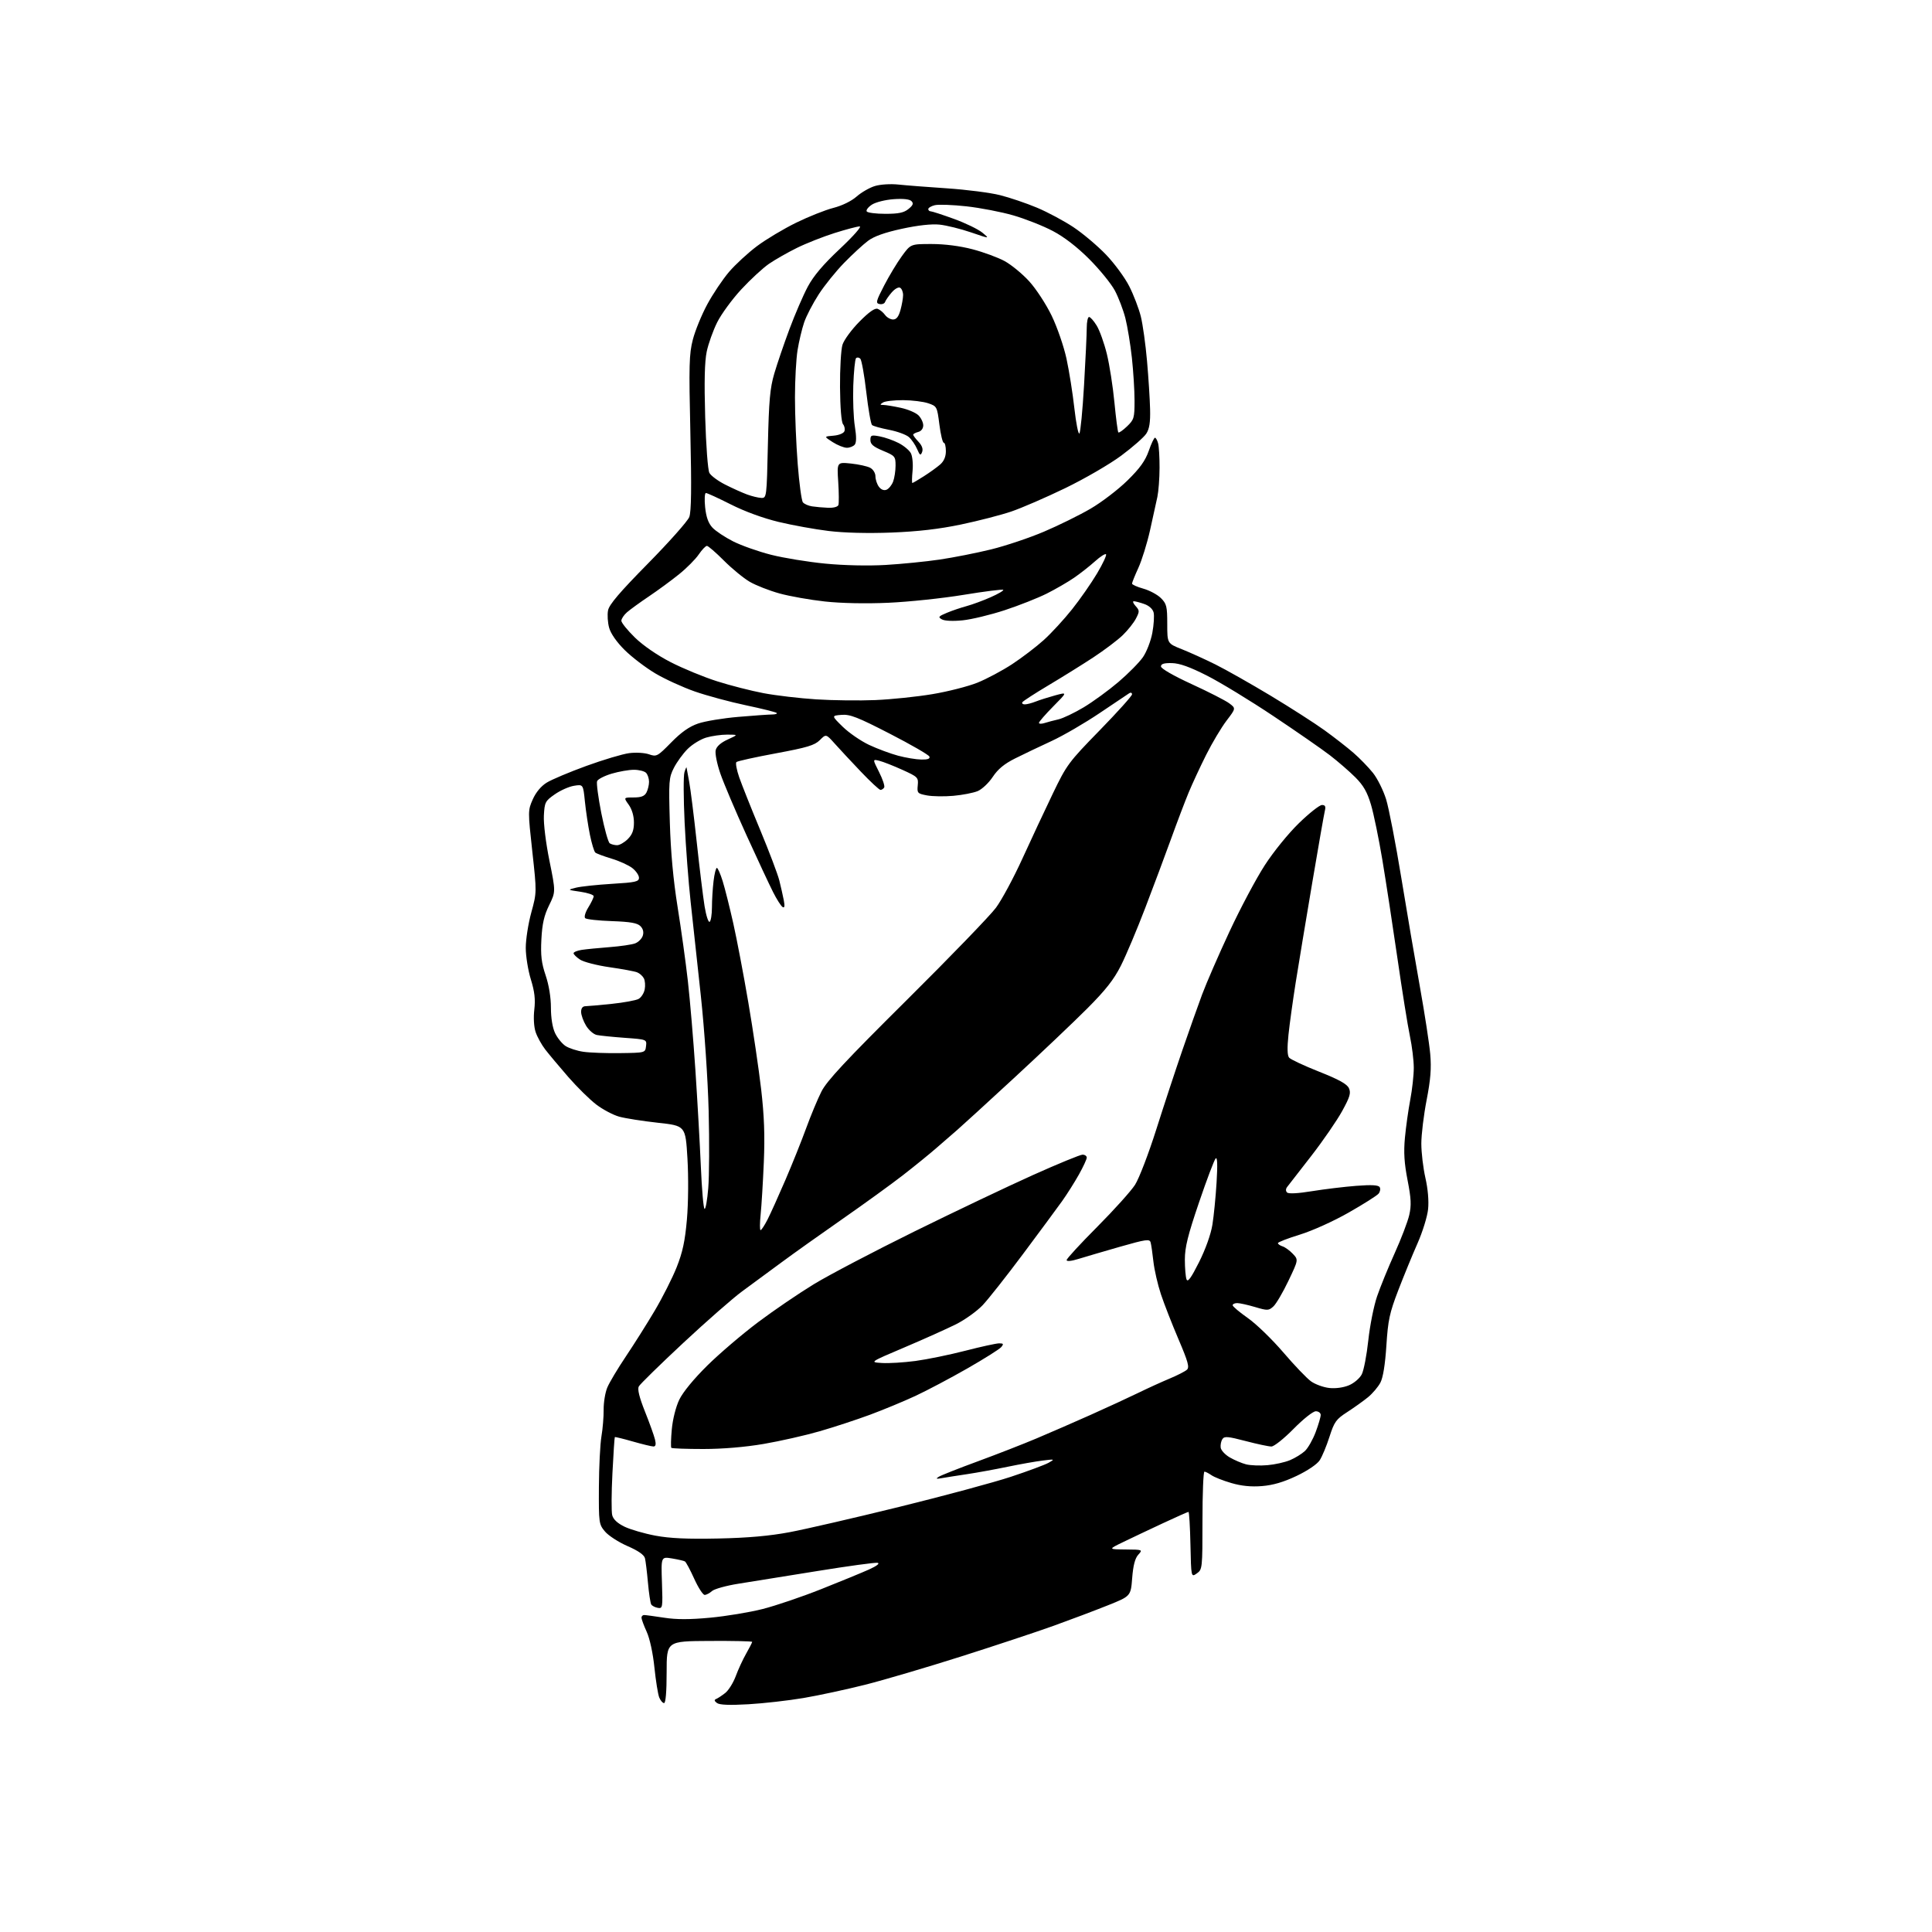 <?xml version="1.0" encoding="UTF-8" standalone="no"?>
<svg 
  version="1.1" 
  xmlns="http://www.w3.org/2000/svg" 
  xmlns:xlink="http://www.w3.org/1999/xlink" 
  xmlns:svg="http://www.w3.org/2000/svg"
  xmlns:rdf="http://www.w3.org/1999/02/22-rdf-syntax-ns#"
  xmlns:cc="http://creativecommons.org/ns#"
  xmlns:dc="http://purl.org/dc/elements/1.1/"
  viewBox="0 0 768 768"
  width="768"
  height="768"
>
<style>svg {background-color: white; }</style>"
<path stroke="none" fill="black" fill-rule="evenodd" d="M297.50,677.47C289.98,677.90 286.03,677.74 285.00,676.97C283.92,676.16 283.83,675.71 284.70,675.36C285.36,675.09 286.98,674.02 288.30,672.98C289.61,671.95 291.49,668.94 292.47,666.30C293.44,663.66 295.31,659.62 296.62,657.32C297.93,655.02 299.00,652.93 299.00,652.67C299.00,652.41 291.35,652.24 282.00,652.30C265.00,652.39 265.00,652.39 265.00,664.70C265.00,672.40 264.62,677.00 263.98,677.00C263.42,677.00 262.55,675.99 262.05,674.75C261.55,673.51 260.69,668.16 260.14,662.86C259.56,657.18 258.29,651.34 257.07,648.66C255.93,646.16 255.00,643.64 255.00,643.05C255.00,642.47 255.48,642.00 256.06,642.00C256.64,642.00 260.20,642.48 263.97,643.06C268.82,643.82 274.19,643.82 282.30,643.06C288.61,642.47 297.99,640.92 303.15,639.61C308.30,638.31 318.82,634.74 326.51,631.68C334.20,628.63 342.75,625.11 345.50,623.87C348.55,622.49 349.86,621.46 348.85,621.25C347.95,621.05 337.15,622.53 324.85,624.52C312.56,626.52 298.50,628.78 293.61,629.54C288.73,630.31 283.97,631.63 283.03,632.47C282.10,633.31 280.79,634.00 280.11,634.00C279.43,634.00 277.56,631.11 275.96,627.57C274.36,624.04 272.70,620.94 272.27,620.69C271.85,620.44 269.54,619.91 267.14,619.51C262.78,618.79 262.78,618.79 263.14,629.14C263.48,639.05 263.41,639.48 261.50,639.15C260.40,638.96 259.22,638.35 258.88,637.80C258.54,637.25 257.95,633.36 257.57,629.15C257.20,624.94 256.66,620.58 256.39,619.45C256.05,618.08 253.74,616.46 249.44,614.59C245.89,613.04 241.87,610.44 240.50,608.81C238.07,605.93 238.00,605.41 238.07,591.17C238.11,583.10 238.57,574.02 239.08,571.00C239.60,567.98 239.99,563.17 239.96,560.33C239.93,557.49 240.58,553.54 241.41,551.56C242.24,549.57 245.56,544.02 248.78,539.22C252.00,534.43 257.17,526.23 260.27,521.00C263.37,515.77 267.29,508.01 268.99,503.74C271.35,497.79 272.31,493.34 273.06,484.74C273.62,478.32 273.71,467.93 273.27,460.50C272.50,447.51 272.50,447.51 261.50,446.31C255.45,445.64 248.54,444.56 246.13,443.89C243.73,443.22 239.64,441.06 237.05,439.09C234.45,437.11 229.44,432.18 225.91,428.13C222.38,424.07 218.28,419.17 216.78,417.24C215.29,415.31 213.55,412.16 212.91,410.23C212.23,408.15 212.02,404.52 212.40,401.29C212.87,397.23 212.52,394.19 211.02,389.32C209.91,385.73 209.00,380.08 209.00,376.76C209.00,373.45 209.99,367.14 211.20,362.73C213.39,354.72 213.39,354.72 211.60,338.47C209.84,322.46 209.84,322.14 211.78,317.77C213.02,314.97 215.07,312.50 217.32,311.11C219.29,309.89 226.39,306.90 233.10,304.46C239.81,302.02 247.45,299.74 250.09,299.39C252.76,299.04 256.25,299.24 257.99,299.85C260.99,300.89 261.33,300.72 266.81,295.14C270.80,291.07 273.99,288.82 277.50,287.62C280.25,286.67 287.45,285.48 293.50,284.97C299.55,284.45 305.59,284.03 306.92,284.02C308.25,284.01 309.07,283.73 308.74,283.41C308.41,283.08 302.91,281.71 296.51,280.36C290.11,279.01 280.97,276.54 276.19,274.87C271.41,273.20 264.35,269.97 260.50,267.69C256.65,265.40 251.18,261.23 248.34,258.42C245.13,255.24 242.79,251.88 242.14,249.54C241.57,247.46 241.37,244.36 241.71,242.63C242.15,240.33 246.38,235.38 257.59,224.00C265.99,215.47 273.37,207.16 274.00,205.52C274.81,203.38 274.93,193.86 274.43,172.02C273.82,145.23 273.94,140.71 275.41,135.02C276.33,131.45 278.90,125.15 281.13,121.02C283.36,116.88 287.27,111.06 289.81,108.08C292.36,105.11 297.38,100.48 300.97,97.80C304.56,95.12 311.55,90.94 316.50,88.52C321.45,86.10 328.09,83.46 331.26,82.65C334.71,81.77 338.43,79.96 340.50,78.14C342.41,76.46 345.70,74.57 347.82,73.94C349.96,73.29 354.06,73.04 357.08,73.36C360.06,73.68 368.80,74.36 376.50,74.87C384.20,75.39 393.65,76.60 397.50,77.57C401.35,78.53 407.96,80.77 412.18,82.54C416.41,84.31 422.94,87.80 426.70,90.30C430.46,92.80 436.28,97.71 439.64,101.21C443.00,104.71 447.17,110.38 448.90,113.81C450.64,117.24 452.70,122.63 453.49,125.78C454.27,128.92 455.39,136.90 455.96,143.50C456.54,150.10 457.09,158.72 457.18,162.66C457.31,167.91 456.90,170.50 455.66,172.39C454.74,173.81 450.27,177.73 445.74,181.10C441.19,184.49 431.23,190.27 423.50,194.02C415.80,197.75 406.12,201.94 402.00,203.34C397.88,204.74 388.88,207.06 382.00,208.50C373.30,210.32 364.90,211.29 354.38,211.70C344.97,212.06 335.52,211.82 329.38,211.07C323.94,210.41 315.00,208.79 309.50,207.47C303.39,206.00 296.00,203.30 290.50,200.51C285.55,198.01 281.10,195.97 280.61,195.98C280.12,195.99 279.98,198.53 280.30,201.62C280.71,205.55 281.58,207.99 283.19,209.72C284.46,211.09 288.16,213.55 291.42,215.20C294.68,216.85 301.47,219.25 306.51,220.53C311.55,221.81 321.26,223.39 328.09,224.05C335.52,224.77 345.11,224.98 352.00,224.58C358.32,224.21 368.00,223.25 373.50,222.44C379.00,221.63 388.23,219.81 394.00,218.39C399.77,216.97 409.23,213.80 415.00,211.34C420.77,208.89 429.10,204.79 433.50,202.22C437.90,199.66 444.49,194.62 448.15,191.03C453.11,186.17 455.27,183.16 456.64,179.25C457.64,176.36 458.76,174.00 459.12,174.00C459.47,174.00 460.04,175.01 460.37,176.25C460.70,177.49 460.96,181.88 460.94,186.00C460.93,190.12 460.54,195.30 460.08,197.50C459.62,199.70 458.30,205.72 457.14,210.87C455.98,216.02 453.90,222.72 452.52,225.74C451.13,228.77 450.00,231.58 450.00,231.99C450.00,232.40 452.02,233.31 454.49,234.00C456.96,234.69 460.11,236.38 461.49,237.76C463.74,240.01 464.00,241.08 464.00,248.02C464.00,255.77 464.00,255.77 469.75,258.05C472.91,259.31 478.90,262.02 483.05,264.08C487.20,266.14 497.10,271.74 505.05,276.52C513.00,281.31 522.65,287.50 526.50,290.28C530.35,293.06 535.52,297.09 538.00,299.24C540.48,301.38 543.96,304.98 545.76,307.22C547.55,309.46 549.90,314.19 551.00,317.73C552.09,321.26 554.80,335.26 557.02,348.83C559.24,362.40 562.59,382.05 564.47,392.50C566.34,402.95 568.18,414.88 568.54,419.00C569.04,424.69 568.69,429.11 567.10,437.30C565.95,443.24 565.00,451.03 565.00,454.60C565.00,458.18 565.73,464.31 566.62,468.23C567.62,472.61 568.03,477.41 567.69,480.67C567.39,483.59 565.50,489.70 563.49,494.24C561.48,498.78 558.04,507.17 555.84,512.88C552.36,521.94 551.76,524.75 551.11,534.88C550.62,542.42 549.79,547.59 548.73,549.61C547.83,551.32 545.61,553.94 543.80,555.42C541.98,556.90 538.28,559.55 535.56,561.31C531.11,564.18 530.41,565.16 528.48,571.16C527.31,574.83 525.56,579.03 524.59,580.50C523.57,582.06 519.75,584.64 515.41,586.70C510.26,589.15 506.04,590.39 501.67,590.74C497.34,591.09 493.50,590.71 489.47,589.53C486.23,588.59 482.68,587.19 481.57,586.41C480.46,585.64 479.21,585.00 478.78,585.00C478.35,585.00 478.00,593.75 478.00,604.44C478.00,623.47 477.95,623.92 475.75,625.46C473.50,627.04 473.50,627.04 473.22,614.02C473.07,606.86 472.71,601.00 472.44,601.00C472.16,601.00 467.56,603.04 462.21,605.54C456.87,608.03 449.80,611.38 446.50,612.98C440.50,615.88 440.50,615.88 447.40,615.94C454.29,616.00 454.30,616.01 452.47,618.04C451.19,619.45 450.45,622.28 450.06,627.29C449.50,634.50 449.50,634.50 440.32,638.17C435.27,640.19 425.60,643.84 418.82,646.28C412.04,648.71 395.48,654.21 382.00,658.49C368.52,662.77 351.43,667.81 344.00,669.69C336.57,671.56 325.55,673.94 319.50,674.97C313.45,676.00 303.55,677.12 297.50,677.47zM285.50,611.58C297.35,611.33 305.96,610.56 313.92,609.06C320.20,607.88 339.78,603.36 357.42,599.02C375.06,594.68 395.06,589.29 401.86,587.04C408.66,584.79 415.41,582.28 416.86,581.46C419.40,580.03 419.31,579.99 414.50,580.59C411.75,580.93 405.45,582.04 400.50,583.07C395.55,584.10 388.35,585.41 384.50,585.99C380.65,586.56 376.15,587.27 374.50,587.56C372.14,587.98 371.85,587.87 373.17,587.04C374.09,586.46 381.06,583.70 388.67,580.91C396.28,578.11 406.77,574.02 412.00,571.81C417.23,569.61 426.90,565.39 433.50,562.45C440.10,559.50 448.65,555.55 452.50,553.68C456.35,551.80 461.98,549.24 465.00,547.98C468.02,546.72 471.09,545.15 471.82,544.49C472.89,543.51 472.28,541.30 468.48,532.40C465.92,526.40 462.77,518.35 461.49,514.50C460.21,510.65 458.87,504.80 458.50,501.50C458.14,498.20 457.64,494.77 457.39,493.88C457.00,492.44 455.57,492.65 445.22,495.60C438.78,497.45 431.36,499.62 428.75,500.43C425.89,501.32 424.00,501.51 424.00,500.90C424.00,500.35 429.47,494.41 436.15,487.70C442.82,480.99 449.59,473.48 451.18,471.00C452.78,468.52 456.58,458.62 459.63,449.00C462.68,439.38 467.35,425.20 470.00,417.50C472.65,409.80 476.18,399.83 477.85,395.34C479.52,390.85 484.41,379.60 488.73,370.34C493.04,361.08 499.36,349.20 502.77,343.94C506.27,338.53 512.19,331.25 516.38,327.19C520.45,323.23 524.56,320.00 525.50,320.00C526.78,320.00 527.07,320.57 526.66,322.25C526.35,323.49 524.08,336.43 521.62,351.00C519.15,365.57 516.21,383.35 515.07,390.50C513.94,397.65 512.64,407.01 512.19,411.31C511.64,416.54 511.72,419.55 512.43,420.42C513.02,421.13 518.38,423.64 524.34,426.00C532.22,429.12 535.46,430.91 536.22,432.58C537.08,434.48 536.63,436.02 533.52,441.68C531.46,445.43 525.94,453.45 521.25,459.50C516.56,465.55 512.26,471.08 511.70,471.79C511.06,472.60 511.04,473.44 511.63,474.03C512.22,474.62 515.92,474.43 521.54,473.51C526.47,472.71 534.37,471.76 539.11,471.39C545.26,470.92 547.93,471.07 548.44,471.91C548.84,472.56 548.64,473.72 548.00,474.50C547.35,475.28 542.03,478.65 536.16,481.99C530.13,485.44 521.70,489.24 516.75,490.77C511.94,492.25 508.00,493.77 508.00,494.16C508.00,494.55 508.83,495.13 509.84,495.45C510.85,495.77 512.69,497.11 513.92,498.41C516.16,500.79 516.16,500.79 512.16,509.17C509.96,513.78 507.27,518.35 506.18,519.34C504.32,521.02 503.86,521.04 498.92,519.57C496.01,518.71 492.82,518.00 491.82,518.00C490.82,518.00 490.00,518.38 490.00,518.86C490.00,519.33 492.72,521.62 496.04,523.95C499.37,526.28 505.70,532.42 510.12,537.58C514.54,542.75 519.51,547.94 521.17,549.12C522.83,550.30 526.07,551.48 528.37,551.74C530.90,552.02 534.01,551.60 536.21,550.68C538.24,549.84 540.51,547.90 541.32,546.33C542.12,544.77 543.29,538.70 543.92,532.82C544.55,526.95 546.12,519.08 547.41,515.32C548.69,511.57 551.84,503.85 554.41,498.16C556.98,492.47 559.58,485.66 560.19,483.02C561.08,479.14 560.96,476.50 559.53,469.14C558.21,462.36 557.94,458.06 558.48,452.27C558.88,448.00 559.83,441.20 560.60,437.16C561.37,433.13 562.00,427.42 562.00,424.48C562.00,421.54 561.30,415.84 560.45,411.82C559.60,407.79 557.36,393.82 555.48,380.77C553.59,367.72 550.90,350.17 549.50,341.77C548.10,333.37 546.07,323.52 544.99,319.88C543.50,314.86 541.99,312.22 538.76,308.99C536.42,306.65 531.87,302.71 528.67,300.24C525.46,297.77 515.33,290.75 506.16,284.63C497.00,278.51 485.15,271.29 479.83,268.59C472.95,265.10 468.92,263.66 465.83,263.59C462.71,263.53 461.50,263.90 461.50,264.92C461.50,265.76 466.46,268.62 473.71,271.95C480.43,275.03 487.13,278.46 488.62,279.56C491.31,281.57 491.31,281.57 487.57,286.47C485.52,289.17 481.88,295.25 479.50,300.00C477.12,304.74 473.97,311.52 472.50,315.06C471.04,318.60 467.88,326.90 465.50,333.50C463.11,340.10 458.49,352.48 455.22,361.00C451.96,369.52 447.62,379.81 445.58,383.85C442.78,389.41 439.52,393.55 432.19,400.90C426.86,406.24 413.73,418.71 403.00,428.61C392.27,438.51 382.15,447.77 380.50,449.18C378.85,450.59 375.24,453.73 372.48,456.14C369.72,458.56 363.64,463.50 358.98,467.12C354.32,470.74 343.52,478.55 335.00,484.49C326.48,490.42 315.45,498.27 310.50,501.93C305.55,505.60 298.57,510.73 295.00,513.34C291.43,515.95 280.92,525.15 271.65,533.79C262.39,542.43 254.41,550.23 253.93,551.13C253.34,552.24 254.12,555.42 256.39,561.13C258.23,565.73 260.02,570.74 260.38,572.25C260.84,574.15 260.65,575.00 259.77,575.00C259.07,575.00 255.37,574.11 251.56,573.02C247.75,571.93 244.53,571.14 244.40,571.27C244.27,571.40 243.84,577.87 243.45,585.64C243.05,593.42 243.01,600.92 243.36,602.30C243.78,603.97 245.43,605.51 248.25,606.88C250.59,608.01 256.10,609.61 260.50,610.44C266.27,611.52 273.24,611.84 285.50,611.58zM503.82,582.43C506.75,582.18 510.80,581.28 512.81,580.43C514.82,579.59 517.49,577.95 518.73,576.79C519.97,575.62 521.88,572.25 522.99,569.30C524.10,566.34 525.00,563.27 525.00,562.46C525.00,561.66 524.12,561.00 523.05,561.00C521.95,561.00 518.07,564.08 514.21,568.00C510.42,571.85 506.46,575.01 505.41,575.01C504.36,575.02 499.75,574.04 495.17,572.84C488.07,570.98 486.70,570.86 485.91,572.08C485.40,572.86 485.10,574.38 485.24,575.45C485.38,576.52 487.00,578.27 488.84,579.34C490.68,580.41 493.60,581.65 495.34,582.10C497.08,582.54 500.90,582.69 503.82,582.43zM279.57,576.00C272.84,576.00 267.13,575.79 266.87,575.54C266.62,575.29 266.70,571.98 267.05,568.19C267.41,564.19 268.66,559.24 270.02,556.40C271.45,553.41 275.81,548.11 281.18,542.81C286.03,538.03 295.10,530.29 301.33,525.61C307.56,520.92 317.58,514.11 323.58,510.45C329.59,506.80 347.55,497.38 363.50,489.52C379.45,481.67 400.63,471.58 410.57,467.12C420.52,462.65 429.40,459.00 430.32,459.00C431.25,459.00 432.00,459.53 432.00,460.17C432.00,460.81 430.59,463.85 428.87,466.92C427.15,469.99 424.14,474.75 422.18,477.50C420.21,480.25 413.23,489.70 406.66,498.50C400.09,507.30 392.87,516.45 390.61,518.84C388.35,521.22 383.57,524.64 380.00,526.43C376.43,528.21 367.24,532.34 359.58,535.59C345.66,541.50 345.66,541.50 350.56,541.81C353.25,541.99 359.24,541.62 363.88,541.01C368.52,540.39 377.45,538.56 383.73,536.94C390.00,535.32 396.06,534.00 397.19,534.00C398.90,534.00 399.04,534.25 398.01,535.49C397.33,536.31 391.24,540.14 384.48,544.01C377.72,547.88 368.44,552.78 363.85,554.92C359.26,557.05 351.17,560.40 345.87,562.37C340.57,564.33 331.55,567.30 325.82,568.95C320.08,570.61 310.08,572.87 303.60,573.98C296.17,575.25 287.27,576.00 279.57,576.00zM476.63,501.75C479.23,496.56 481.33,490.69 481.95,486.85C482.51,483.36 483.26,475.78 483.61,470.00C484.04,462.94 483.92,459.83 483.24,460.50C482.69,461.05 479.70,468.93 476.62,478.01C472.19,491.02 471.00,495.82 471.00,500.68C471.00,504.07 471.30,507.62 471.66,508.57C472.15,509.84 473.47,508.03 476.63,501.75zM302.34,489.00C302.68,489.00 303.93,487.10 305.11,484.78C306.29,482.47 309.49,475.38 312.22,469.03C314.95,462.69 318.66,453.42 320.48,448.43C322.30,443.44 325.01,436.92 326.52,433.93C328.65,429.69 336.11,421.69 360.48,397.50C377.66,380.45 393.60,363.96 395.90,360.85C398.20,357.75 402.93,348.97 406.40,341.35C409.88,333.73 415.31,322.11 418.49,315.51C424.02,304.01 424.77,303.00 437.13,290.33C444.21,283.07 450.00,276.63 450.00,276.01C450.00,275.39 449.52,275.18 448.93,275.54C448.35,275.90 443.05,279.45 437.17,283.43C431.29,287.40 422.66,292.42 417.99,294.58C413.32,296.73 406.80,299.85 403.50,301.50C399.22,303.64 396.67,305.75 394.61,308.86C393.02,311.26 390.32,313.79 388.61,314.49C386.90,315.19 382.57,316.03 379.00,316.35C375.43,316.67 370.70,316.60 368.50,316.19C364.71,315.47 364.52,315.26 364.82,312.19C365.12,309.07 364.87,308.81 358.71,306.02C355.18,304.42 351.06,302.80 349.56,302.43C346.84,301.74 346.84,301.74 349.45,306.91C350.89,309.75 351.80,312.51 351.48,313.04C351.15,313.57 350.49,314.00 350.00,314.00C349.52,314.00 346.01,310.74 342.21,306.75C338.41,302.76 333.74,297.75 331.83,295.61C328.36,291.73 328.36,291.73 325.89,294.21C323.82,296.27 320.90,297.15 308.45,299.46C300.23,300.98 293.16,302.54 292.74,302.93C292.32,303.31 292.83,306.07 293.87,309.06C294.92,312.05 298.67,321.48 302.22,330.00C305.76,338.52 309.17,347.52 309.79,350.00C310.41,352.48 311.21,356.02 311.57,357.88C312.02,360.25 311.88,361.04 311.09,360.55C310.47,360.17 308.78,357.53 307.34,354.68C305.89,351.83 301.12,341.62 296.74,332.00C292.36,322.38 287.68,311.35 286.35,307.50C285.00,303.59 284.18,299.48 284.50,298.19C284.86,296.70 286.59,295.18 289.29,293.96C293.50,292.04 293.50,292.04 289.12,292.02C286.70,292.01 282.91,292.55 280.69,293.21C278.46,293.88 275.15,295.92 273.33,297.74C271.51,299.56 269.06,302.93 267.89,305.22C265.89,309.13 265.79,310.46 266.27,326.94C266.62,338.73 267.63,349.75 269.35,360.50C270.76,369.30 272.61,382.57 273.44,390.00C274.28,397.43 275.63,413.40 276.44,425.50C277.24,437.60 278.22,454.83 278.60,463.78C278.98,472.74 279.64,480.28 280.06,480.54C280.48,480.80 281.15,477.10 281.54,472.32C281.94,467.54 282.01,453.71 281.70,441.57C281.38,429.09 280.03,409.29 278.61,396.00C277.22,383.07 275.39,366.20 274.54,358.50C273.69,350.80 272.61,336.62 272.15,327.00C271.69,317.38 271.65,308.38 272.07,307.00C272.49,305.62 272.87,304.78 272.91,305.11C272.96,305.45 273.43,307.99 273.96,310.76C274.48,313.53 275.83,324.28 276.95,334.65C278.07,345.02 279.48,356.54 280.08,360.25C280.69,363.97 281.59,366.75 282.09,366.44C282.59,366.13 283.00,363.55 283.01,360.69C283.01,357.84 283.30,353.14 283.65,350.25C283.99,347.36 284.58,345.00 284.96,345.00C285.33,345.00 286.37,347.36 287.27,350.25C288.17,353.14 290.06,360.68 291.48,367.00C292.90,373.32 295.60,387.50 297.47,398.50C299.35,409.50 301.64,425.02 302.57,433.00C303.79,443.59 304.08,451.41 303.63,462.00C303.29,469.98 302.72,479.31 302.37,482.75C302.01,486.19 302.00,489.00 302.34,489.00zM246.50,418.63C256.50,418.50 256.50,418.50 256.81,415.84C257.11,413.19 257.11,413.19 248.31,412.55C243.46,412.19 238.47,411.69 237.22,411.42C235.96,411.16 234.05,409.50 232.97,407.72C231.89,405.95 231.01,403.49 231.00,402.25C231.00,400.78 231.61,399.99 232.75,399.98C233.71,399.97 238.41,399.55 243.19,399.05C247.97,398.55 252.75,397.67 253.82,397.10C254.88,396.53 255.99,394.81 256.28,393.29C256.58,391.77 256.42,389.78 255.93,388.88C255.45,387.97 254.26,386.91 253.28,386.52C252.30,386.12 247.38,385.21 242.35,384.49C237.32,383.77 232.03,382.41 230.60,381.47C229.17,380.54 228.00,379.39 228.00,378.93C228.00,378.47 229.46,377.87 231.25,377.59C233.04,377.32 238.01,376.83 242.31,376.50C246.60,376.17 251.18,375.50 252.47,375.01C253.77,374.52 255.14,373.14 255.52,371.95C255.97,370.52 255.64,369.21 254.57,368.14C253.33,366.90 250.55,366.42 243.22,366.16C237.87,365.98 233.11,365.45 232.62,364.99C232.13,364.51 232.67,362.65 233.87,360.71C235.04,358.81 236.00,356.81 236.00,356.26C236.00,355.71 233.64,354.91 230.75,354.49C225.50,353.73 225.50,353.73 229.00,352.86C230.93,352.38 237.34,351.70 243.25,351.34C252.64,350.78 254.00,350.48 254.00,348.92C254.00,347.95 252.82,346.22 251.38,345.09C249.94,343.95 246.23,342.26 243.13,341.33C240.04,340.39 237.12,339.31 236.65,338.91C236.18,338.52 235.22,335.34 234.50,331.85C233.79,328.36 232.90,322.41 232.51,318.63C231.82,311.77 231.82,311.77 228.17,312.36C226.17,312.68 222.72,314.22 220.52,315.77C216.73,318.42 216.48,318.91 216.20,324.19C216.03,327.40 216.97,335.06 218.41,342.14C220.91,354.49 220.91,354.49 218.27,359.88C216.27,363.97 215.53,367.25 215.21,373.39C214.88,379.80 215.23,382.80 216.90,387.72C218.20,391.57 219.00,396.46 219.00,400.57C219.00,404.66 219.63,408.53 220.65,410.67C221.56,412.59 223.43,414.89 224.81,415.80C226.20,416.70 229.39,417.74 231.91,418.10C234.44,418.47 241.00,418.71 246.50,418.63zM245.30,335.98C246.28,335.99 248.20,334.90 249.55,333.55C251.36,331.73 252.00,330.01 252.00,326.95C252.00,324.37 251.22,321.72 249.93,319.90C247.86,317.00 247.86,317.00 251.90,317.00C254.86,317.00 256.20,316.49 256.96,315.07C257.53,314.00 258.00,312.07 258.00,310.77C258.00,309.46 257.46,307.86 256.80,307.20C256.14,306.54 253.97,306.00 251.98,306.00C249.99,306.00 246.01,306.70 243.13,307.55C240.25,308.41 237.65,309.75 237.35,310.53C237.05,311.32 237.81,317.03 239.03,323.23C240.26,329.43 241.77,334.83 242.38,335.23C243.00,335.64 244.31,335.98 245.30,335.98zM366.22,301.93C368.80,301.98 369.79,301.62 369.45,300.75C369.19,300.06 362.11,295.98 353.73,291.67C340.89,285.06 337.87,283.89 334.50,284.17C330.50,284.50 330.50,284.50 335.00,288.90C337.48,291.32 342.20,294.57 345.50,296.12C348.80,297.67 353.98,299.59 357.00,300.40C360.02,301.21 364.17,301.90 366.22,301.93zM415.25,287.41C416.49,287.02 418.97,286.36 420.77,285.95C422.57,285.54 427.07,283.39 430.77,281.18C434.47,278.96 440.69,274.43 444.60,271.10C448.50,267.77 452.89,263.33 454.34,261.23C455.80,259.12 457.48,254.78 458.07,251.57C458.67,248.36 458.89,244.71 458.58,243.47C458.23,242.09 456.78,240.77 454.86,240.10C453.12,239.49 451.25,239.00 450.70,239.00C450.14,239.00 450.47,239.86 451.42,240.91C453.01,242.67 453.02,243.06 451.57,245.86C450.71,247.54 448.34,250.52 446.32,252.48C444.29,254.45 439.00,258.44 434.57,261.35C430.13,264.26 422.10,269.26 416.72,272.46C411.35,275.66 406.71,278.67 406.41,279.14C406.12,279.61 406.55,280.00 407.38,280.00C408.20,280.00 410.14,279.50 411.68,278.89C413.23,278.27 416.72,277.17 419.42,276.43C424.35,275.09 424.35,275.09 418.67,280.82C415.55,283.98 413.00,286.91 413.00,287.35C413.00,287.78 414.01,287.81 415.25,287.41zM348.00,278.29C354.32,278.02 364.52,276.96 370.66,275.93C376.79,274.91 384.82,272.86 388.50,271.39C392.17,269.92 398.40,266.60 402.34,264.02C406.28,261.43 411.94,257.11 414.93,254.41C417.92,251.71 422.97,246.22 426.16,242.21C429.35,238.21 433.82,231.78 436.11,227.93C438.40,224.08 439.99,220.66 439.66,220.33C439.33,219.99 437.34,221.27 435.24,223.17C433.14,225.06 429.41,227.99 426.96,229.67C424.51,231.36 419.62,234.19 416.10,235.96C412.57,237.73 405.05,240.70 399.39,242.56C393.72,244.42 386.20,246.23 382.67,246.59C378.86,246.98 375.53,246.83 374.43,246.22C372.81,245.31 373.03,245.01 376.38,243.61C378.46,242.74 382.00,241.54 384.23,240.94C386.47,240.33 390.78,238.75 393.80,237.41C396.83,236.07 399.08,234.75 398.80,234.47C398.52,234.19 391.43,235.08 383.04,236.46C374.66,237.84 361.20,239.25 353.15,239.61C344.18,240.01 334.38,239.81 327.88,239.10C322.03,238.46 313.93,237.03 309.88,235.91C305.82,234.79 300.49,232.70 298.03,231.27C295.57,229.83 290.95,226.04 287.75,222.83C284.55,219.62 281.52,217.00 281.01,217.00C280.49,217.00 279.03,218.54 277.75,220.42C276.47,222.30 272.97,225.83 269.96,228.25C266.96,230.68 261.57,234.64 258.00,237.04C254.43,239.44 250.49,242.30 249.25,243.38C248.01,244.46 247.00,245.98 247.00,246.76C247.00,247.54 249.42,250.53 252.37,253.42C255.63,256.60 261.24,260.46 266.62,263.23C271.51,265.74 279.79,269.15 285.04,270.82C290.28,272.49 298.61,274.62 303.54,275.55C308.47,276.48 317.90,277.59 324.50,278.01C331.10,278.43 341.68,278.56 348.00,278.29zM329.17,201.85C331.32,201.94 333.02,201.48 333.28,200.75C333.52,200.06 333.49,195.94 333.21,191.59C332.69,183.69 332.69,183.69 338.26,184.26C341.32,184.58 344.77,185.34 345.91,185.95C347.09,186.58 348.00,188.06 348.00,189.34C348.00,190.59 348.61,192.45 349.36,193.47C350.19,194.62 351.35,195.08 352.37,194.69C353.28,194.34 354.47,192.89 355.02,191.46C355.56,190.04 356.00,187.16 356.00,185.07C356.00,181.45 355.76,181.17 351.00,179.19C347.18,177.60 346.00,176.60 346.00,174.94C346.00,172.99 346.36,172.84 349.70,173.47C351.74,173.85 355.10,175.03 357.17,176.09C359.24,177.14 361.45,178.97 362.08,180.15C362.71,181.34 363.02,184.46 362.76,187.15C362.50,189.82 362.46,192.00 362.67,192.00C362.87,192.00 364.95,190.79 367.27,189.30C369.60,187.82 372.51,185.72 373.75,184.63C375.24,183.32 376.00,181.52 376.00,179.33C376.00,177.50 375.63,176.00 375.17,176.00C374.71,176.00 373.93,172.74 373.42,168.75C372.52,161.64 372.43,161.48 369.00,160.31C367.07,159.65 362.57,159.09 359.00,159.07C355.43,159.05 351.82,159.47 351.00,160.00C349.71,160.83 349.74,160.97 351.20,160.98C352.14,160.99 355.22,161.50 358.06,162.11C360.89,162.71 364.06,164.06 365.11,165.11C366.15,166.15 367.00,167.94 367.00,169.09C367.00,170.35 366.20,171.40 365.00,171.71C363.90,172.00 363.00,172.49 363.00,172.80C363.00,173.12 363.96,174.39 365.13,175.63C366.53,177.12 367.01,178.51 366.55,179.70C365.95,181.23 365.66,181.06 364.56,178.50C363.85,176.85 362.39,174.71 361.31,173.75C360.23,172.79 356.68,171.49 353.42,170.86C350.17,170.23 347.12,169.38 346.65,168.96C346.18,168.54 345.15,162.65 344.36,155.86C343.58,149.08 342.50,143.10 341.98,142.58C341.46,142.06 340.70,141.97 340.29,142.38C339.88,142.79 339.39,147.71 339.19,153.31C339.00,158.91 339.28,166.20 339.82,169.50C340.47,173.53 340.46,175.91 339.78,176.75C339.21,177.44 337.80,178.00 336.63,178.00C335.46,177.99 332.93,176.98 331.00,175.75C327.50,173.50 327.50,173.50 331.31,173.19C333.47,173.01 335.35,172.25 335.67,171.42C335.97,170.63 335.73,169.38 335.13,168.65C334.46,167.85 333.99,162.04 333.92,153.91C333.87,146.54 334.31,138.94 334.90,137.04C335.50,135.13 338.52,131.01 341.63,127.87C345.46,124.00 347.79,122.36 348.89,122.77C349.77,123.10 351.09,124.19 351.81,125.18C352.53,126.18 353.97,127.00 355.01,127.00C356.35,127.00 357.21,125.90 357.95,123.25C358.52,121.19 358.99,118.51 358.99,117.31C359.00,116.10 358.48,114.79 357.84,114.40C357.17,113.99 355.72,114.79 354.44,116.27C353.22,117.70 352.03,119.40 351.82,120.05C351.60,120.70 350.62,121.06 349.63,120.86C348.03,120.54 348.23,119.74 351.46,113.50C353.45,109.65 356.64,104.36 358.55,101.75C362.02,97.00 362.02,97.00 370.32,97.00C375.51,97.00 381.60,97.78 386.56,99.08C390.93,100.22 396.68,102.34 399.34,103.78C402.00,105.23 406.40,108.84 409.11,111.81C411.82,114.78 415.84,120.92 418.03,125.45C420.23,129.98 422.89,137.70 423.95,142.59C425.01,147.49 426.42,156.36 427.08,162.31C427.75,168.25 428.64,172.75 429.07,172.31C429.50,171.86 430.34,163.21 430.93,153.07C431.52,142.94 432.00,132.70 432.00,130.32C432.00,127.95 432.41,126.00 432.92,126.00C433.42,126.00 434.78,127.53 435.94,129.41C437.10,131.28 438.92,136.35 439.98,140.66C441.04,144.97 442.40,153.66 443.00,159.97C443.61,166.27 444.31,171.64 444.56,171.89C444.81,172.15 446.37,171.07 448.01,169.49C450.80,166.82 451.00,166.13 451.00,159.27C451.00,155.23 450.52,147.55 449.94,142.21C449.36,136.87 448.19,129.80 447.36,126.50C446.52,123.20 444.63,118.25 443.17,115.50C441.70,112.75 437.12,107.13 433.00,103.00C428.16,98.16 423.02,94.19 418.50,91.82C414.65,89.79 407.61,87.01 402.85,85.63C398.09,84.25 389.69,82.63 384.19,82.02C378.68,81.41 373.01,81.21 371.59,81.57C370.16,81.92 369.00,82.62 369.00,83.11C369.00,83.60 369.43,84.00 369.95,84.00C370.47,84.00 374.63,85.35 379.20,87.01C383.76,88.66 388.85,91.13 390.50,92.48C393.50,94.95 393.50,94.95 386.00,92.38C381.88,90.97 376.25,89.58 373.50,89.29C370.31,88.96 364.90,89.56 358.53,90.94C351.71,92.42 347.43,93.94 345.03,95.75C343.09,97.21 338.84,101.12 335.59,104.45C332.34,107.78 327.78,113.42 325.46,117.00C323.14,120.58 320.52,125.61 319.65,128.19C318.78,130.78 317.60,135.73 317.04,139.19C316.48,142.66 316.01,151.10 316.01,157.94C316.00,164.79 316.49,176.71 317.10,184.44C317.70,192.17 318.63,199.04 319.17,199.69C319.71,200.35 321.35,201.07 322.82,201.29C324.30,201.52 327.15,201.77 329.17,201.85zM302.64,197.93C304.74,198.00 304.78,197.67 305.25,176.75C305.65,159.23 306.09,154.27 307.79,148.50C308.92,144.65 311.63,136.70 313.82,130.83C316.01,124.96 319.28,117.38 321.09,113.99C323.38,109.68 327.24,105.13 333.87,98.91C339.21,93.89 342.65,90.00 341.73,90.00C340.84,90.00 336.37,91.18 331.80,92.62C327.24,94.06 320.48,96.72 316.78,98.55C313.09,100.37 308.09,103.22 305.67,104.88C303.25,106.55 298.30,111.12 294.67,115.04C291.04,118.96 286.74,124.84 285.10,128.11C283.47,131.38 281.59,136.63 280.93,139.78C280.10,143.75 279.91,151.70 280.32,165.73C280.65,177.12 281.38,186.84 281.99,187.98C282.58,189.09 285.41,191.19 288.26,192.63C291.11,194.08 295.03,195.84 296.97,196.56C298.91,197.27 301.46,197.89 302.64,197.93zM351.95,85.00C357.21,85.00 359.32,84.56 361.14,83.07C362.95,81.59 363.23,80.87 362.32,79.95C361.57,79.18 359.03,78.90 355.20,79.18C351.90,79.42 348.06,80.39 346.59,81.35C345.13,82.31 344.20,83.52 344.53,84.04C344.85,84.57 348.19,85.00 351.95,85.00z" />

</svg>